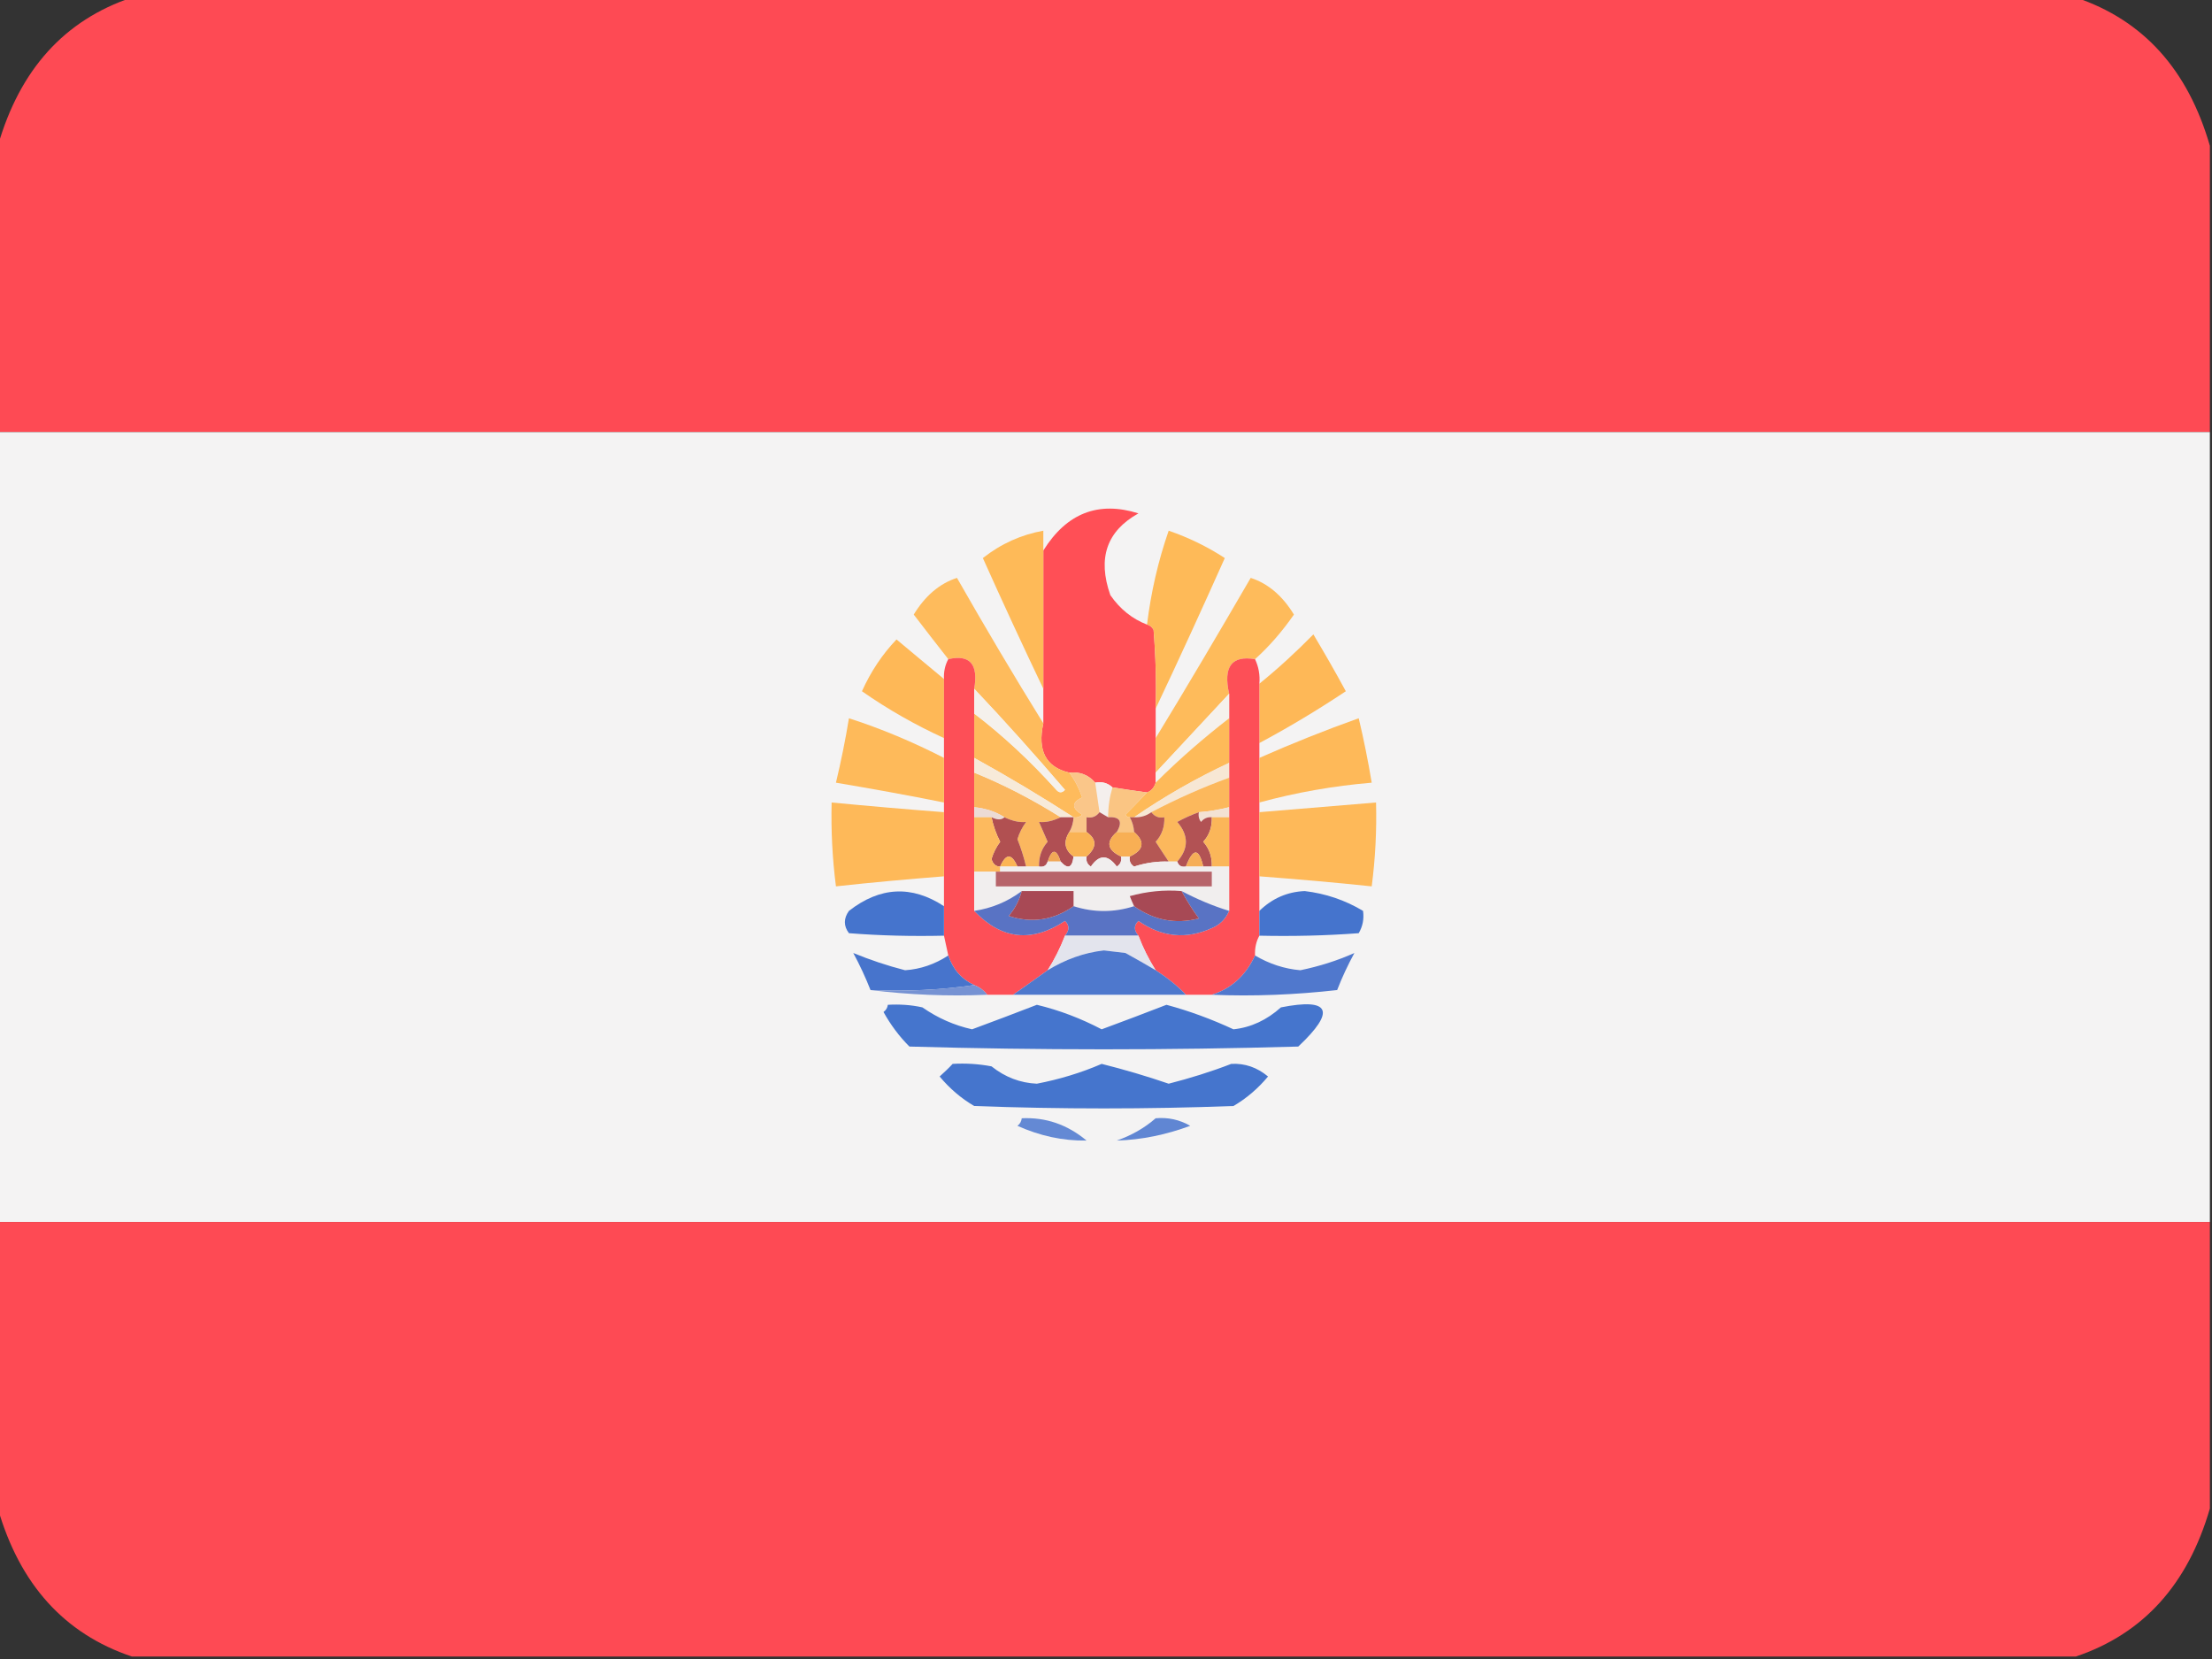 <?xml version="1.0" encoding="UTF-8"?>
<svg xmlns="http://www.w3.org/2000/svg" xmlns:xlink="http://www.w3.org/1999/xlink" width="24px" height="18px" viewBox="0 0 24 18" version="1.1">
<rect x="0" y="0" width="24" height="18" fill="#333333" stroke="none"/>
<g id="surface1">
<path style=" stroke:none;fill-rule:evenodd;fill:rgb(99.608%,29.02%,32.941%);fill-opacity:1;" d="M 1.43 -0.027 C 8.461 -0.027 15.492 -0.027 22.523 -0.027 C 23.254 0.219 23.738 0.754 23.977 1.582 C 23.977 2.617 23.977 3.652 23.977 4.688 C 15.977 4.688 7.977 4.688 -0.023 4.688 C -0.023 3.652 -0.023 2.617 -0.023 1.582 C 0.215 0.754 0.699 0.219 1.43 -0.027 Z M 1.43 -0.027 "/>
<path style=" stroke:none;fill-rule:evenodd;fill:rgb(95.686%,95.294%,95.294%);fill-opacity:1;" d="M -0.023 4.688 C 7.977 4.688 15.977 4.688 23.977 4.688 C 23.977 7.543 23.977 10.402 23.977 13.258 C 15.977 13.258 7.977 13.258 -0.023 13.258 C -0.023 10.402 -0.023 7.543 -0.023 4.688 Z M -0.023 4.688 "/>
<path style=" stroke:none;fill-rule:evenodd;fill:rgb(100%,30.98%,33.725%);fill-opacity:1;" d="M 12.445 6.777 C 12.473 6.781 12.496 6.801 12.516 6.832 C 12.539 7.117 12.547 7.402 12.539 7.688 C 12.539 7.793 12.539 7.902 12.539 8.008 C 12.539 8.133 12.539 8.258 12.539 8.383 C 12.539 8.418 12.539 8.457 12.539 8.492 C 12.523 8.543 12.492 8.582 12.445 8.598 C 12.32 8.582 12.195 8.562 12.07 8.543 C 12.02 8.496 11.957 8.477 11.883 8.492 C 11.809 8.406 11.715 8.371 11.602 8.383 C 11.348 8.324 11.254 8.145 11.32 7.848 C 11.32 7.723 11.32 7.598 11.32 7.473 C 11.32 6.973 11.32 6.473 11.32 5.973 C 11.574 5.566 11.918 5.434 12.352 5.57 C 12.008 5.762 11.906 6.055 12.047 6.457 C 12.152 6.609 12.285 6.715 12.445 6.777 Z M 12.445 6.777 "/>
<path style=" stroke:none;fill-rule:evenodd;fill:rgb(99.608%,72.941%,34.51%);fill-opacity:1;" d="M 11.32 5.973 C 11.32 6.473 11.32 6.973 11.32 7.473 C 11.098 7.008 10.879 6.535 10.664 6.055 C 10.863 5.898 11.082 5.801 11.32 5.758 C 11.32 5.832 11.32 5.902 11.32 5.973 Z M 11.32 5.973 "/>
<path style=" stroke:none;fill-rule:evenodd;fill:rgb(99.608%,72.941%,34.51%);fill-opacity:1;" d="M 12.539 7.688 C 12.547 7.402 12.539 7.117 12.516 6.832 C 12.496 6.801 12.473 6.781 12.445 6.777 C 12.488 6.426 12.566 6.086 12.68 5.758 C 12.895 5.832 13.098 5.93 13.289 6.055 C 13.043 6.605 12.793 7.152 12.539 7.688 Z M 12.539 7.688 "/>
<path style=" stroke:none;fill-rule:evenodd;fill:rgb(99.608%,73.333%,36.078%);fill-opacity:1;" d="M 11.32 7.848 C 11.254 8.145 11.348 8.324 11.602 8.383 C 11.66 8.461 11.707 8.551 11.742 8.652 C 11.625 8.707 11.625 8.77 11.742 8.84 C 11.715 8.863 11.684 8.875 11.648 8.867 C 11.297 8.641 10.938 8.426 10.57 8.223 C 10.57 8.062 10.57 7.902 10.57 7.742 C 10.887 7.984 11.184 8.262 11.461 8.57 C 11.492 8.605 11.523 8.605 11.555 8.57 C 11.234 8.195 10.906 7.828 10.57 7.473 C 10.617 7.207 10.523 7.098 10.289 7.152 C 10.164 6.992 10.039 6.832 9.914 6.668 C 10.035 6.469 10.191 6.332 10.383 6.27 C 10.688 6.805 11 7.332 11.32 7.848 Z M 11.32 7.848 "/>
<path style=" stroke:none;fill-rule:evenodd;fill:rgb(99.608%,73.333%,35.686%);fill-opacity:1;" d="M 13.617 7.152 C 13.363 7.109 13.27 7.234 13.336 7.527 C 13.07 7.812 12.805 8.098 12.539 8.383 C 12.539 8.258 12.539 8.133 12.539 8.008 C 12.887 7.438 13.23 6.855 13.57 6.27 C 13.762 6.332 13.918 6.469 14.039 6.668 C 13.914 6.848 13.773 7.012 13.617 7.152 Z M 13.617 7.152 "/>
<path style=" stroke:none;fill-rule:evenodd;fill:rgb(99.608%,72.157%,34.118%);fill-opacity:1;" d="M 10.242 7.367 C 10.242 7.582 10.242 7.793 10.242 8.008 C 9.934 7.867 9.637 7.699 9.352 7.5 C 9.449 7.285 9.574 7.098 9.727 6.938 C 9.898 7.082 10.07 7.223 10.242 7.367 Z M 10.242 7.367 "/>
<path style=" stroke:none;fill-rule:evenodd;fill:rgb(99.608%,72.157%,34.118%);fill-opacity:1;" d="M 13.664 8.062 C 13.664 7.848 13.664 7.633 13.664 7.418 C 13.867 7.254 14.062 7.074 14.25 6.883 C 14.371 7.086 14.488 7.289 14.602 7.5 C 14.297 7.703 13.984 7.891 13.664 8.062 Z M 13.664 8.062 "/>
<path style=" stroke:none;fill-rule:evenodd;fill:rgb(99.216%,30.98%,34.118%);fill-opacity:1;" d="M 10.289 7.152 C 10.523 7.098 10.617 7.207 10.57 7.473 C 10.57 7.562 10.57 7.652 10.57 7.742 C 10.57 7.902 10.57 8.062 10.57 8.223 C 10.57 8.277 10.57 8.332 10.57 8.383 C 10.57 8.508 10.57 8.633 10.57 8.758 C 10.57 8.793 10.57 8.832 10.57 8.867 C 10.57 9.062 10.57 9.258 10.57 9.457 C 10.57 9.598 10.57 9.742 10.57 9.883 C 10.867 10.195 11.195 10.23 11.555 9.992 C 11.605 10.039 11.605 10.094 11.555 10.152 C 11.504 10.285 11.441 10.41 11.367 10.527 C 11.238 10.621 11.113 10.707 10.992 10.793 C 10.898 10.793 10.805 10.793 10.711 10.793 C 10.676 10.746 10.629 10.711 10.57 10.688 C 10.434 10.625 10.34 10.52 10.289 10.367 C 10.273 10.293 10.258 10.223 10.242 10.152 C 10.242 10.043 10.242 9.938 10.242 9.832 C 10.242 9.723 10.242 9.617 10.242 9.508 C 10.242 9.277 10.242 9.043 10.242 8.812 C 10.242 8.777 10.242 8.742 10.242 8.707 C 10.242 8.543 10.242 8.383 10.242 8.223 C 10.242 8.152 10.242 8.082 10.242 8.008 C 10.242 7.793 10.242 7.582 10.242 7.367 C 10.238 7.289 10.254 7.215 10.289 7.152 Z M 10.289 7.152 "/>
<path style=" stroke:none;fill-rule:evenodd;fill:rgb(99.216%,30.98%,34.118%);fill-opacity:1;" d="M 13.617 7.152 C 13.656 7.234 13.672 7.324 13.664 7.418 C 13.664 7.633 13.664 7.848 13.664 8.062 C 13.664 8.117 13.664 8.168 13.664 8.223 C 13.664 8.383 13.664 8.543 13.664 8.707 C 13.664 8.742 13.664 8.777 13.664 8.812 C 13.664 9.043 13.664 9.277 13.664 9.508 C 13.664 9.633 13.664 9.758 13.664 9.883 C 13.664 9.973 13.664 10.062 13.664 10.152 C 13.629 10.215 13.613 10.289 13.617 10.367 C 13.516 10.586 13.359 10.727 13.148 10.793 C 13.055 10.793 12.961 10.793 12.867 10.793 C 12.77 10.691 12.66 10.605 12.539 10.527 C 12.465 10.41 12.402 10.285 12.352 10.152 C 12.301 10.094 12.301 10.039 12.352 9.992 C 12.605 10.168 12.871 10.195 13.148 10.07 C 13.234 10.035 13.297 9.973 13.336 9.883 C 13.336 9.723 13.336 9.562 13.336 9.402 C 13.336 9.223 13.336 9.043 13.336 8.867 C 13.336 8.832 13.336 8.793 13.336 8.758 C 13.336 8.652 13.336 8.543 13.336 8.438 C 13.336 8.383 13.336 8.332 13.336 8.277 C 13.336 8.117 13.336 7.957 13.336 7.793 C 13.336 7.707 13.336 7.617 13.336 7.527 C 13.27 7.234 13.363 7.109 13.617 7.152 Z M 13.617 7.152 "/>
<path style=" stroke:none;fill-rule:evenodd;fill:rgb(96.078%,94.51%,92.549%);fill-opacity:1;" d="M 10.57 7.473 C 10.906 7.828 11.234 8.195 11.555 8.57 C 11.523 8.605 11.492 8.605 11.461 8.57 C 11.184 8.262 10.887 7.984 10.57 7.742 C 10.57 7.652 10.57 7.562 10.57 7.473 Z M 10.57 7.473 "/>
<path style=" stroke:none;fill-rule:evenodd;fill:rgb(96.078%,94.51%,92.549%);fill-opacity:1;" d="M 13.336 7.527 C 13.336 7.617 13.336 7.707 13.336 7.793 C 13.059 8.008 12.793 8.238 12.539 8.492 C 12.539 8.457 12.539 8.418 12.539 8.383 C 12.805 8.098 13.07 7.812 13.336 7.527 Z M 13.336 7.527 "/>
<path style=" stroke:none;fill-rule:evenodd;fill:rgb(99.608%,72.941%,35.294%);fill-opacity:1;" d="M 10.242 8.223 C 10.242 8.383 10.242 8.543 10.242 8.707 C 9.855 8.629 9.465 8.559 9.07 8.492 C 9.125 8.262 9.172 8.031 9.211 7.793 C 9.562 7.906 9.906 8.051 10.242 8.223 Z M 10.242 8.223 "/>
<path style=" stroke:none;fill-rule:evenodd;fill:rgb(99.608%,72.941%,34.902%);fill-opacity:1;" d="M 13.336 7.793 C 13.336 7.957 13.336 8.117 13.336 8.277 C 12.977 8.445 12.633 8.641 12.305 8.867 C 12.289 8.867 12.273 8.867 12.258 8.867 C 12.238 8.871 12.223 8.859 12.211 8.84 C 12.293 8.758 12.371 8.676 12.445 8.598 C 12.492 8.582 12.523 8.543 12.539 8.492 C 12.793 8.238 13.059 8.008 13.336 7.793 Z M 13.336 7.793 "/>
<path style=" stroke:none;fill-rule:evenodd;fill:rgb(99.608%,72.549%,34.902%);fill-opacity:1;" d="M 13.664 8.707 C 13.664 8.543 13.664 8.383 13.664 8.223 C 14.02 8.066 14.379 7.922 14.742 7.793 C 14.797 8.023 14.844 8.258 14.883 8.492 C 14.469 8.527 14.062 8.598 13.664 8.707 Z M 13.664 8.707 "/>
<path style=" stroke:none;fill-rule:evenodd;fill:rgb(98.431%,71.765%,37.255%);fill-opacity:1;" d="M 10.57 8.383 C 10.898 8.516 11.211 8.68 11.508 8.867 C 11.426 8.906 11.348 8.926 11.273 8.918 C 11.305 8.992 11.336 9.062 11.367 9.133 C 11.301 9.207 11.27 9.297 11.273 9.402 C 11.227 9.402 11.18 9.402 11.133 9.402 C 11.109 9.301 11.078 9.203 11.039 9.105 C 11.059 9.039 11.09 8.977 11.133 8.918 C 11.059 8.926 10.98 8.906 10.898 8.867 C 10.801 8.805 10.691 8.77 10.57 8.758 C 10.57 8.633 10.57 8.508 10.57 8.383 Z M 10.57 8.383 "/>
<path style=" stroke:none;fill-rule:evenodd;fill:rgb(96.863%,91.765%,85.098%);fill-opacity:1;" d="M 10.57 8.223 C 10.938 8.426 11.297 8.641 11.648 8.867 C 11.602 8.867 11.555 8.867 11.508 8.867 C 11.211 8.68 10.898 8.516 10.57 8.383 C 10.57 8.332 10.57 8.277 10.57 8.223 Z M 10.57 8.223 "/>
<path style=" stroke:none;fill-rule:evenodd;fill:rgb(96.863%,90.588%,83.137%);fill-opacity:1;" d="M 13.336 8.277 C 13.336 8.332 13.336 8.383 13.336 8.438 C 13.047 8.543 12.766 8.668 12.492 8.812 C 12.438 8.852 12.375 8.871 12.305 8.867 C 12.633 8.641 12.977 8.445 13.336 8.277 Z M 13.336 8.277 "/>
<path style=" stroke:none;fill-rule:evenodd;fill:rgb(98.824%,72.157%,36.078%);fill-opacity:1;" d="M 13.336 8.438 C 13.336 8.543 13.336 8.652 13.336 8.758 C 13.227 8.785 13.117 8.805 13.008 8.812 C 12.93 8.84 12.852 8.875 12.773 8.918 C 12.898 9.062 12.898 9.207 12.773 9.348 C 12.742 9.348 12.711 9.348 12.68 9.348 C 12.633 9.277 12.586 9.207 12.539 9.133 C 12.605 9.062 12.637 8.973 12.633 8.867 C 12.574 8.879 12.527 8.859 12.492 8.812 C 12.766 8.668 13.047 8.543 13.336 8.438 Z M 13.336 8.438 "/>
<path style=" stroke:none;fill-rule:evenodd;fill:rgb(95.686%,93.725%,92.941%);fill-opacity:1;" d="M 11.883 8.492 C 11.957 8.477 12.02 8.496 12.07 8.543 C 12.039 8.648 12.023 8.754 12.023 8.867 C 11.992 8.848 11.961 8.832 11.93 8.812 C 11.914 8.707 11.898 8.598 11.883 8.492 Z M 11.883 8.492 "/>
<path style=" stroke:none;fill-rule:evenodd;fill:rgb(99.608%,72.549%,34.902%);fill-opacity:1;" d="M 10.242 8.812 C 10.242 9.043 10.242 9.277 10.242 9.508 C 9.852 9.539 9.461 9.574 9.07 9.617 C 9.031 9.316 9.016 9.012 9.023 8.707 C 9.43 8.746 9.836 8.781 10.242 8.812 Z M 10.242 8.812 "/>
<path style=" stroke:none;fill-rule:evenodd;fill:rgb(99.608%,72.549%,34.902%);fill-opacity:1;" d="M 13.664 9.508 C 13.664 9.277 13.664 9.043 13.664 8.812 C 14.086 8.777 14.508 8.742 14.93 8.707 C 14.938 9.012 14.922 9.316 14.883 9.617 C 14.477 9.574 14.07 9.539 13.664 9.508 Z M 13.664 9.508 "/>
<path style=" stroke:none;fill-rule:evenodd;fill:rgb(98.039%,77.647%,53.725%);fill-opacity:1;" d="M 11.602 8.383 C 11.715 8.371 11.809 8.406 11.883 8.492 C 11.898 8.598 11.914 8.707 11.93 8.812 C 11.895 8.859 11.848 8.879 11.789 8.867 C 11.789 8.918 11.789 8.973 11.789 9.027 C 11.727 9.027 11.664 9.027 11.602 9.027 C 11.629 8.98 11.645 8.926 11.648 8.867 C 11.684 8.875 11.715 8.863 11.742 8.84 C 11.625 8.77 11.625 8.707 11.742 8.652 C 11.707 8.551 11.66 8.461 11.602 8.383 Z M 11.602 8.383 "/>
<path style=" stroke:none;fill-rule:evenodd;fill:rgb(98.039%,77.255%,51.373%);fill-opacity:1;" d="M 12.07 8.543 C 12.195 8.562 12.32 8.582 12.445 8.598 C 12.371 8.676 12.293 8.758 12.211 8.84 C 12.223 8.859 12.238 8.871 12.258 8.867 C 12.285 8.914 12.301 8.969 12.305 9.027 C 12.242 9.027 12.18 9.027 12.117 9.027 C 12.184 8.914 12.152 8.859 12.023 8.867 C 12.023 8.754 12.039 8.648 12.07 8.543 Z M 12.07 8.543 "/>
<path style=" stroke:none;fill-rule:evenodd;fill:rgb(92.549%,85.882%,83.529%);fill-opacity:1;" d="M 10.57 8.758 C 10.691 8.77 10.801 8.805 10.898 8.867 C 10.867 8.898 10.82 8.898 10.758 8.867 C 10.695 8.867 10.633 8.867 10.57 8.867 C 10.57 8.832 10.57 8.793 10.57 8.758 Z M 10.57 8.758 "/>
<path style=" stroke:none;fill-rule:evenodd;fill:rgb(95.294%,88.627%,83.137%);fill-opacity:1;" d="M 13.336 8.758 C 13.336 8.793 13.336 8.832 13.336 8.867 C 13.273 8.867 13.211 8.867 13.148 8.867 C 13.102 8.863 13.062 8.879 13.031 8.918 C 13.008 8.887 13 8.852 13.008 8.812 C 13.117 8.805 13.227 8.785 13.336 8.758 Z M 13.336 8.758 "/>
<path style=" stroke:none;fill-rule:evenodd;fill:rgb(69.412%,31.373%,31.765%);fill-opacity:1;" d="M 10.758 8.867 C 10.82 8.898 10.867 8.898 10.898 8.867 C 10.98 8.906 11.059 8.926 11.133 8.918 C 11.09 8.977 11.059 9.039 11.039 9.105 C 11.078 9.203 11.109 9.301 11.133 9.402 C 11.102 9.402 11.07 9.402 11.039 9.402 C 10.977 9.258 10.914 9.258 10.852 9.402 C 10.805 9.402 10.773 9.375 10.758 9.32 C 10.777 9.254 10.809 9.191 10.852 9.133 C 10.809 9.051 10.777 8.961 10.758 8.867 Z M 10.758 8.867 "/>
<path style=" stroke:none;fill-rule:evenodd;fill:rgb(69.02%,30.98%,32.549%);fill-opacity:1;" d="M 11.508 8.867 C 11.555 8.867 11.602 8.867 11.648 8.867 C 11.645 8.926 11.629 8.98 11.602 9.027 C 11.535 9.133 11.551 9.223 11.648 9.293 C 11.633 9.418 11.586 9.434 11.508 9.348 C 11.461 9.207 11.414 9.207 11.367 9.348 C 11.352 9.395 11.32 9.41 11.273 9.402 C 11.27 9.297 11.301 9.207 11.367 9.133 C 11.336 9.062 11.305 8.992 11.273 8.918 C 11.348 8.926 11.426 8.906 11.508 8.867 Z M 11.508 8.867 "/>
<path style=" stroke:none;fill-rule:evenodd;fill:rgb(69.804%,32.941%,34.118%);fill-opacity:1;" d="M 11.93 8.812 C 11.961 8.832 11.992 8.848 12.023 8.867 C 12.152 8.859 12.184 8.914 12.117 9.027 C 11.996 9.133 12.012 9.223 12.164 9.293 C 12.172 9.34 12.156 9.379 12.117 9.402 C 12.02 9.27 11.926 9.27 11.836 9.402 C 11.797 9.379 11.781 9.34 11.789 9.293 C 11.902 9.195 11.902 9.105 11.789 9.027 C 11.789 8.973 11.789 8.918 11.789 8.867 C 11.848 8.879 11.895 8.859 11.93 8.812 Z M 11.93 8.812 "/>
<path style=" stroke:none;fill-rule:evenodd;fill:rgb(70.98%,34.118%,32.941%);fill-opacity:1;" d="M 12.492 8.812 C 12.527 8.859 12.574 8.879 12.633 8.867 C 12.637 8.973 12.605 9.062 12.539 9.133 C 12.586 9.207 12.633 9.277 12.68 9.348 C 12.562 9.344 12.438 9.359 12.305 9.402 C 12.266 9.379 12.25 9.34 12.258 9.293 C 12.41 9.223 12.426 9.133 12.305 9.027 C 12.301 8.969 12.285 8.914 12.258 8.867 C 12.273 8.867 12.289 8.867 12.305 8.867 C 12.375 8.871 12.438 8.852 12.492 8.812 Z M 12.492 8.812 "/>
<path style=" stroke:none;fill-rule:evenodd;fill:rgb(69.804%,32.157%,32.941%);fill-opacity:1;" d="M 13.008 8.812 C 13 8.852 13.008 8.887 13.031 8.918 C 13.062 8.879 13.102 8.863 13.148 8.867 C 13.152 8.973 13.121 9.062 13.055 9.133 C 13.121 9.207 13.152 9.297 13.148 9.402 C 13.117 9.402 13.086 9.402 13.055 9.402 C 13.008 9.199 12.945 9.199 12.867 9.402 C 12.82 9.41 12.789 9.395 12.773 9.348 C 12.898 9.207 12.898 9.062 12.773 8.918 C 12.852 8.875 12.93 8.84 13.008 8.812 Z M 13.008 8.812 "/>
<path style=" stroke:none;fill-rule:evenodd;fill:rgb(99.216%,72.941%,36.863%);fill-opacity:1;" d="M 10.57 8.867 C 10.633 8.867 10.695 8.867 10.758 8.867 C 10.777 8.961 10.809 9.051 10.852 9.133 C 10.809 9.191 10.777 9.254 10.758 9.32 C 10.773 9.375 10.805 9.402 10.852 9.402 C 10.852 9.418 10.852 9.438 10.852 9.457 C 10.836 9.457 10.82 9.457 10.805 9.457 C 10.727 9.457 10.648 9.457 10.57 9.457 C 10.57 9.258 10.57 9.062 10.57 8.867 Z M 10.57 8.867 "/>
<path style=" stroke:none;fill-rule:evenodd;fill:rgb(98.431%,71.373%,34.902%);fill-opacity:1;" d="M 13.148 8.867 C 13.211 8.867 13.273 8.867 13.336 8.867 C 13.336 9.043 13.336 9.223 13.336 9.402 C 13.273 9.402 13.211 9.402 13.148 9.402 C 13.152 9.297 13.121 9.207 13.055 9.133 C 13.121 9.062 13.152 8.973 13.148 8.867 Z M 13.148 8.867 "/>
<path style=" stroke:none;fill-rule:evenodd;fill:rgb(98.039%,70.196%,32.941%);fill-opacity:1;" d="M 11.602 9.027 C 11.664 9.027 11.727 9.027 11.789 9.027 C 11.902 9.105 11.902 9.195 11.789 9.293 C 11.742 9.293 11.695 9.293 11.648 9.293 C 11.551 9.223 11.535 9.133 11.602 9.027 Z M 11.602 9.027 "/>
<path style=" stroke:none;fill-rule:evenodd;fill:rgb(97.255%,68.627%,32.941%);fill-opacity:1;" d="M 12.117 9.027 C 12.18 9.027 12.242 9.027 12.305 9.027 C 12.426 9.133 12.41 9.223 12.258 9.293 C 12.227 9.293 12.195 9.293 12.164 9.293 C 12.012 9.223 11.996 9.133 12.117 9.027 Z M 12.117 9.027 "/>
<path style=" stroke:none;fill-rule:evenodd;fill:rgb(98.824%,70.98%,33.333%);fill-opacity:1;" d="M 11.039 9.402 C 10.977 9.402 10.914 9.402 10.852 9.402 C 10.914 9.258 10.977 9.258 11.039 9.402 Z M 11.039 9.402 "/>
<path style=" stroke:none;fill-rule:evenodd;fill:rgb(94.51%,65.882%,34.118%);fill-opacity:1;" d="M 11.508 9.348 C 11.461 9.348 11.414 9.348 11.367 9.348 C 11.414 9.207 11.461 9.207 11.508 9.348 Z M 11.508 9.348 "/>
<path style=" stroke:none;fill-rule:evenodd;fill:rgb(96.471%,68.235%,34.51%);fill-opacity:1;" d="M 13.055 9.402 C 12.992 9.402 12.93 9.402 12.867 9.402 C 12.945 9.199 13.008 9.199 13.055 9.402 Z M 13.055 9.402 "/>
<path style=" stroke:none;fill-rule:evenodd;fill:rgb(94.51%,93.333%,93.333%);fill-opacity:1;" d="M 11.648 9.293 C 11.695 9.293 11.742 9.293 11.789 9.293 C 11.781 9.34 11.797 9.379 11.836 9.402 C 11.926 9.27 12.02 9.27 12.117 9.402 C 12.156 9.379 12.172 9.34 12.164 9.293 C 12.195 9.293 12.227 9.293 12.258 9.293 C 12.25 9.34 12.266 9.379 12.305 9.402 C 12.438 9.359 12.562 9.344 12.68 9.348 C 12.711 9.348 12.742 9.348 12.773 9.348 C 12.789 9.395 12.82 9.41 12.867 9.402 C 12.93 9.402 12.992 9.402 13.055 9.402 C 13.086 9.402 13.117 9.402 13.148 9.402 C 13.211 9.402 13.273 9.402 13.336 9.402 C 13.336 9.562 13.336 9.723 13.336 9.883 C 13.156 9.828 12.984 9.754 12.82 9.668 C 12.629 9.652 12.441 9.672 12.258 9.723 C 12.273 9.762 12.289 9.797 12.305 9.832 C 12.086 9.902 11.867 9.902 11.648 9.832 C 11.648 9.777 11.648 9.723 11.648 9.668 C 11.461 9.668 11.273 9.668 11.086 9.668 C 10.93 9.785 10.758 9.855 10.57 9.883 C 10.57 9.742 10.57 9.598 10.57 9.457 C 10.648 9.457 10.727 9.457 10.805 9.457 C 10.805 9.508 10.805 9.562 10.805 9.617 C 11.586 9.617 12.367 9.617 13.148 9.617 C 13.148 9.562 13.148 9.508 13.148 9.457 C 12.383 9.457 11.617 9.457 10.852 9.457 C 10.852 9.438 10.852 9.418 10.852 9.402 C 10.914 9.402 10.977 9.402 11.039 9.402 C 11.07 9.402 11.102 9.402 11.133 9.402 C 11.18 9.402 11.227 9.402 11.273 9.402 C 11.32 9.41 11.352 9.395 11.367 9.348 C 11.414 9.348 11.461 9.348 11.508 9.348 C 11.586 9.434 11.633 9.418 11.648 9.293 Z M 11.648 9.293 "/>
<path style=" stroke:none;fill-rule:evenodd;fill:rgb(71.765%,39.216%,41.569%);fill-opacity:1;" d="M 10.805 9.457 C 10.82 9.457 10.836 9.457 10.852 9.457 C 11.617 9.457 12.383 9.457 13.148 9.457 C 13.148 9.508 13.148 9.562 13.148 9.617 C 12.367 9.617 11.586 9.617 10.805 9.617 C 10.805 9.562 10.805 9.508 10.805 9.457 Z M 10.805 9.457 "/>
<path style=" stroke:none;fill-rule:evenodd;fill:rgb(27.059%,45.49%,80.392%);fill-opacity:1;" d="M 10.242 9.832 C 10.242 9.938 10.242 10.043 10.242 10.152 C 9.898 10.16 9.555 10.152 9.211 10.125 C 9.152 10.047 9.152 9.965 9.211 9.883 C 9.547 9.621 9.891 9.602 10.242 9.832 Z M 10.242 9.832 "/>
<path style=" stroke:none;fill-rule:evenodd;fill:rgb(27.059%,45.49%,80.392%);fill-opacity:1;" d="M 13.664 10.152 C 13.664 10.062 13.664 9.973 13.664 9.883 C 13.805 9.746 13.969 9.676 14.156 9.668 C 14.383 9.695 14.594 9.766 14.789 9.883 C 14.801 9.973 14.785 10.051 14.742 10.125 C 14.383 10.152 14.023 10.16 13.664 10.152 Z M 13.664 10.152 "/>
<path style=" stroke:none;fill-rule:evenodd;fill:rgb(34.902%,45.098%,76.863%);fill-opacity:1;" d="M 11.086 9.668 C 11.059 9.77 11.012 9.859 10.945 9.938 C 11.195 10.02 11.43 9.984 11.648 9.832 C 11.867 9.902 12.086 9.902 12.305 9.832 C 12.52 9.984 12.754 10.031 13.008 9.965 C 12.938 9.871 12.875 9.77 12.82 9.668 C 12.984 9.754 13.156 9.828 13.336 9.883 C 13.297 9.973 13.234 10.035 13.148 10.07 C 12.871 10.195 12.605 10.168 12.352 9.992 C 12.301 10.039 12.301 10.094 12.352 10.152 C 12.086 10.152 11.82 10.152 11.555 10.152 C 11.605 10.094 11.605 10.039 11.555 9.992 C 11.195 10.23 10.867 10.195 10.57 9.883 C 10.758 9.855 10.93 9.785 11.086 9.668 Z M 11.086 9.668 "/>
<path style=" stroke:none;fill-rule:evenodd;fill:rgb(65.49%,28.627%,33.333%);fill-opacity:1;" d="M 12.82 9.668 C 12.875 9.77 12.938 9.871 13.008 9.965 C 12.754 10.031 12.52 9.984 12.305 9.832 C 12.289 9.797 12.273 9.762 12.258 9.723 C 12.441 9.672 12.629 9.652 12.82 9.668 Z M 12.82 9.668 "/>
<path style=" stroke:none;fill-rule:evenodd;fill:rgb(65.882%,28.627%,33.333%);fill-opacity:1;" d="M 11.086 9.668 C 11.273 9.668 11.461 9.668 11.648 9.668 C 11.648 9.723 11.648 9.777 11.648 9.832 C 11.43 9.984 11.195 10.02 10.945 9.938 C 11.012 9.859 11.059 9.77 11.086 9.668 Z M 11.086 9.668 "/>
<path style=" stroke:none;fill-rule:evenodd;fill:rgb(89.02%,89.412%,92.941%);fill-opacity:1;" d="M 11.555 10.152 C 11.82 10.152 12.086 10.152 12.352 10.152 C 12.402 10.285 12.465 10.41 12.539 10.527 C 12.434 10.465 12.324 10.402 12.211 10.34 C 12.133 10.332 12.055 10.32 11.977 10.312 C 11.762 10.336 11.559 10.41 11.367 10.527 C 11.441 10.41 11.504 10.285 11.555 10.152 Z M 11.555 10.152 "/>
<path style=" stroke:none;fill-rule:evenodd;fill:rgb(30.588%,47.059%,80.392%);fill-opacity:1;" d="M 12.539 10.527 C 12.66 10.605 12.77 10.691 12.867 10.793 C 12.242 10.793 11.617 10.793 10.992 10.793 C 11.113 10.707 11.238 10.621 11.367 10.527 C 11.559 10.41 11.762 10.336 11.977 10.312 C 12.055 10.32 12.133 10.332 12.211 10.34 C 12.324 10.402 12.434 10.465 12.539 10.527 Z M 12.539 10.527 "/>
<path style=" stroke:none;fill-rule:evenodd;fill:rgb(27.843%,45.49%,80%);fill-opacity:1;" d="M 10.289 10.367 C 10.34 10.52 10.434 10.625 10.57 10.688 C 10.203 10.742 9.828 10.758 9.445 10.742 C 9.391 10.605 9.328 10.469 9.258 10.34 C 9.438 10.414 9.625 10.477 9.82 10.527 C 9.988 10.516 10.145 10.461 10.289 10.367 Z M 10.289 10.367 "/>
<path style=" stroke:none;fill-rule:evenodd;fill:rgb(31.373%,47.059%,80.392%);fill-opacity:1;" d="M 13.148 10.793 C 13.359 10.727 13.516 10.586 13.617 10.367 C 13.77 10.457 13.934 10.512 14.109 10.527 C 14.316 10.484 14.512 10.422 14.695 10.34 C 14.625 10.469 14.562 10.602 14.508 10.742 C 14.055 10.793 13.602 10.812 13.148 10.793 Z M 13.148 10.793 "/>
<path style=" stroke:none;fill-rule:evenodd;fill:rgb(46.275%,57.255%,82.745%);fill-opacity:1;" d="M 10.57 10.688 C 10.629 10.711 10.676 10.746 10.711 10.793 C 10.281 10.812 9.859 10.793 9.445 10.742 C 9.828 10.758 10.203 10.742 10.57 10.688 Z M 10.57 10.688 "/>
<path style=" stroke:none;fill-rule:evenodd;fill:rgb(27.059%,45.882%,80.392%);fill-opacity:1;" d="M 9.633 10.902 C 9.758 10.895 9.883 10.902 10.008 10.93 C 10.176 11.047 10.355 11.125 10.547 11.168 C 10.781 11.082 11.016 10.992 11.25 10.902 C 11.496 10.961 11.73 11.051 11.953 11.168 C 12.188 11.082 12.422 10.992 12.656 10.902 C 12.906 10.969 13.148 11.059 13.383 11.168 C 13.574 11.148 13.746 11.066 13.898 10.93 C 14.434 10.824 14.496 10.969 14.086 11.355 C 12.68 11.395 11.273 11.395 9.867 11.355 C 9.758 11.246 9.664 11.121 9.586 10.98 C 9.613 10.961 9.629 10.934 9.633 10.902 Z M 9.633 10.902 "/>
<path style=" stroke:none;fill-rule:evenodd;fill:rgb(27.059%,45.882%,80.392%);fill-opacity:1;" d="M 10.336 11.543 C 10.477 11.535 10.617 11.543 10.758 11.57 C 10.906 11.688 11.07 11.75 11.25 11.758 C 11.492 11.711 11.727 11.641 11.953 11.543 C 12.199 11.605 12.441 11.676 12.68 11.758 C 12.91 11.699 13.137 11.629 13.359 11.543 C 13.508 11.535 13.641 11.582 13.758 11.68 C 13.648 11.812 13.523 11.918 13.383 12 C 12.445 12.035 11.508 12.035 10.57 12 C 10.43 11.918 10.305 11.812 10.195 11.68 C 10.246 11.633 10.293 11.59 10.336 11.543 Z M 10.336 11.543 "/>
<path style=" stroke:none;fill-rule:evenodd;fill:rgb(39.216%,53.725%,83.137%);fill-opacity:1;" d="M 11.086 12.133 C 11.344 12.121 11.578 12.199 11.789 12.375 C 11.531 12.379 11.281 12.324 11.039 12.215 C 11.066 12.195 11.082 12.168 11.086 12.133 Z M 11.086 12.133 "/>
<path style=" stroke:none;fill-rule:evenodd;fill:rgb(37.647%,52.549%,82.745%);fill-opacity:1;" d="M 12.539 12.133 C 12.672 12.121 12.797 12.148 12.914 12.215 C 12.652 12.312 12.387 12.367 12.117 12.375 C 12.273 12.32 12.414 12.242 12.539 12.133 Z M 12.539 12.133 "/>
<path style=" stroke:none;fill-rule:evenodd;fill:rgb(99.608%,29.02%,32.941%);fill-opacity:1;" d="M -0.023 13.258 C 7.977 13.258 15.977 13.258 23.977 13.258 C 23.977 14.293 23.977 15.332 23.977 16.367 C 23.738 17.191 23.254 17.727 22.523 17.973 C 15.492 17.973 8.461 17.973 1.43 17.973 C 0.699 17.727 0.215 17.191 -0.023 16.367 C -0.023 15.332 -0.023 14.293 -0.023 13.258 Z M -0.023 13.258 "/>
</g>
</svg>
